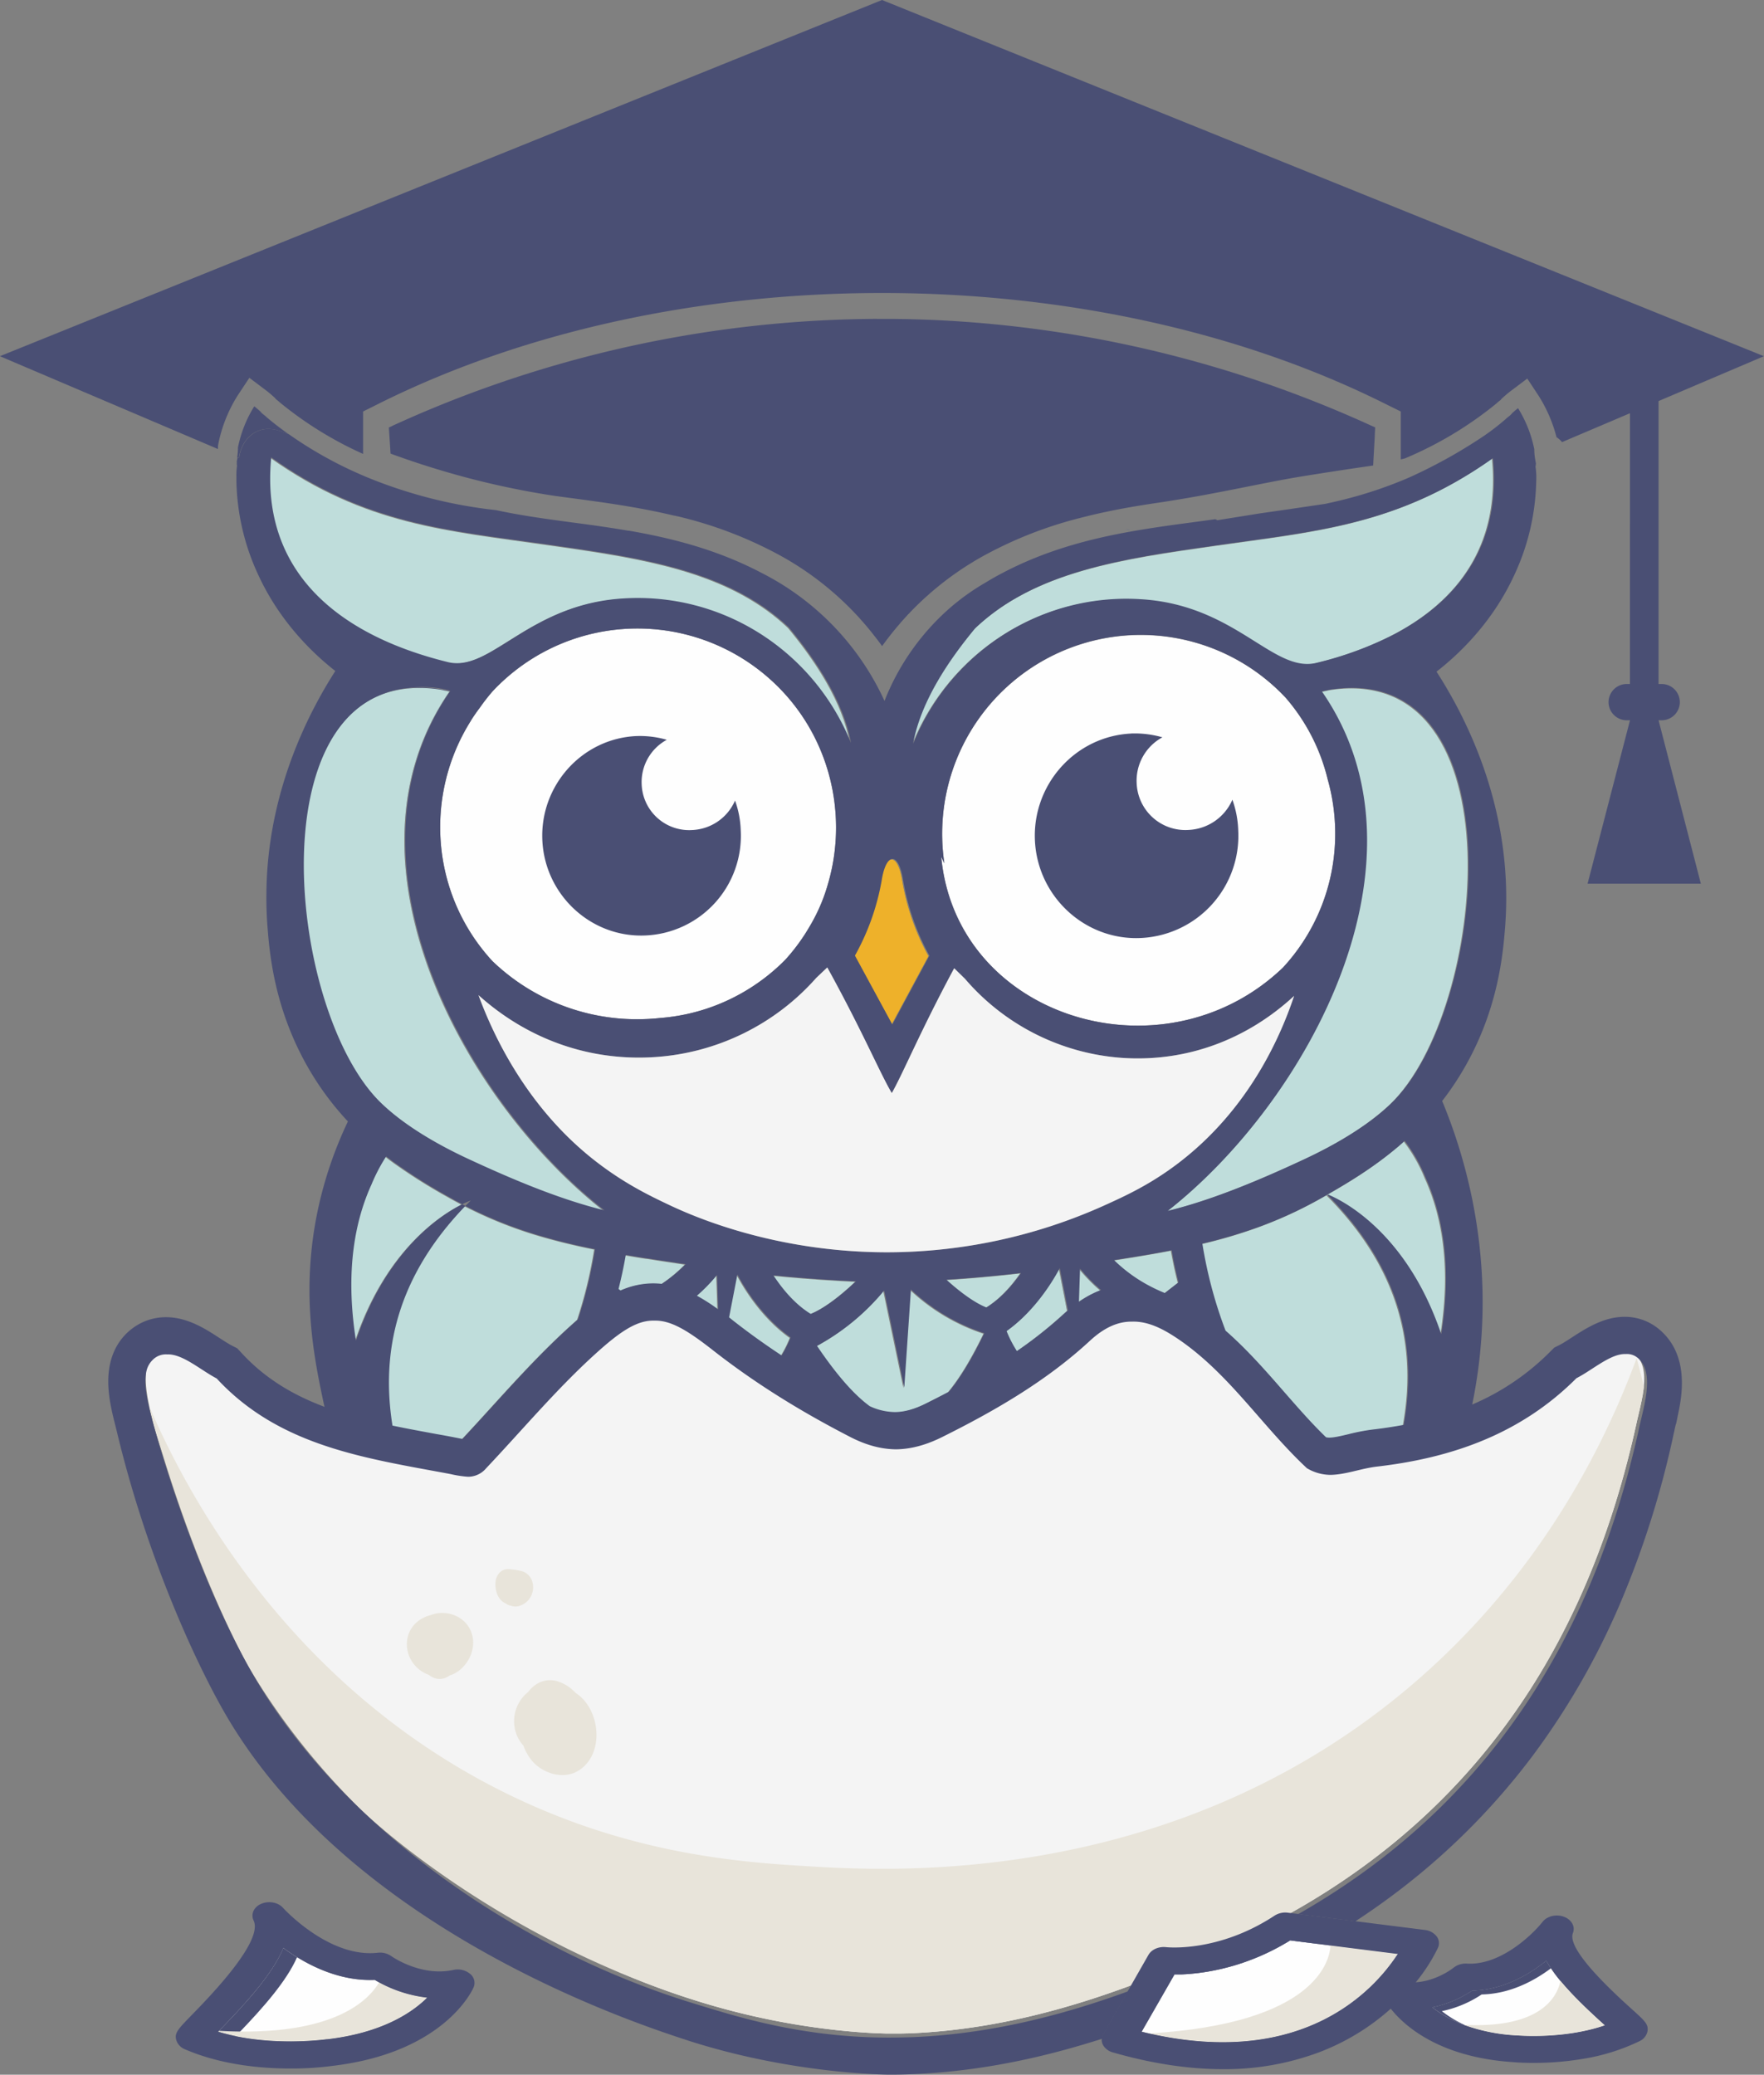 <svg xmlns="http://www.w3.org/2000/svg" viewBox="222.87 178.26 129.27 152">
  <rect x="222.87" y="178.26" width="129.27" height="152" fill="#808080" stroke="none"/>
  <svg xmlns="http://www.w3.org/2000/svg" id="Layer_1" dataName="Layer 1" viewBox="-0 -0 986.99 1160.49" height="151.996" width="129.271" y="178.26" x="222.865" preserveAspectRatio="xMinYMin" style="overflow: visible;">
    <path class="cls-1" d="M1245.52,886.37a109.9,109.9,0,0,1-28.86,65.46l-1.41,1.33c-66.87,61.93-181.28,26.58-189.77-63.25.57,1.2,1.15,2.37,1.75,3.53a111.14,111.14,0,0,1,191-92.52,108.64,108.64,0,0,1,23.47,45.65A111.83,111.83,0,0,1,1245.52,886.37Z" transform="translate(-498.81 -410.57)" style="fill: #fefefe; fill-opacity: 1;"/>
    <path class="cls-1" d="M962.38,904.06a98.17,98.17,0,0,1-9.8,23.55c-.29.51-.59,1-.88,1.5a107.89,107.89,0,0,1-12.38,17.14L938,947.67a111.45,111.45,0,0,1-25.05,18.92l-.14.07c-.66.37-1.33.73-2,1.08A109.54,109.54,0,0,1,868.25,980q-4.92.53-9.89.65a116.65,116.65,0,0,1-82.55-31.09l-1.41-1.33c-34.66-37.55-38.33-92.87-12.09-134.5,0,0,0,0,0-.06q2.32-3.69,5-7.22a.44.44,0,0,1,.08-.11,107.89,107.89,0,0,1,7-9,111.11,111.11,0,0,1,25-20q1-.61,2.1-1.2A111.21,111.21,0,0,1,928.8,789.69C962.15,818.86,973.78,864.06,962.38,904.06Z" transform="translate(-498.81 -410.57)" style="fill: #fefefe; fill-opacity: 1;"/>
    <path class="cls-2" d="M1418.55,1186.44c0,.08,0,.17,0,.27-.06.47-.11,1-.18,1.42-.11.78-.22,1.58-.35,2.37,0,.27-.1.54-.14.82-.15.81-.31,1.62-.46,2.42l-.34,1.62c-.11.53-.23,1.06-.34,1.59-.06.27-.12.54-.19.81-.16.73-.33,1.47-.49,2.19-.1.39-.2.78-.28,1.16s-.18.78-.28,1.18c0,.11,0,.22-.08.33-.11.46-.22.92-.32,1.38-.24,1-.46,2-.68,3-26.08,118.89-85.62,211.76-189.48,271.41l-1.3.74q-14.65,8.36-30.48,15.81-8.87,4.18-17.77,8.17h0c-11.19,5-22.44,9.78-33.78,14.2q-6.58,2.58-13.2,5c-11.9,4.34-23.89,8.26-36,11.66-27.74,7.8-56.15,12.89-85.53,14-1,0-2.37.07-4,.08h-.2c-1.81,0-4,0-6.42,0l-2,0-3.49-.12q-3.5-.12-7.55-.38l-3.17-.22h0l-2.18-.16h0a417.45,417.45,0,0,1-90.57-17.84l-3.62-1.16C806.43,1503.19,747.61,1460,703.38,1413a2.93,2.93,0,0,1-.3-.32C626,1330.57,593.34,1237,585.39,1209.32l-.18-.64c-.06-.2-.12-.42-.17-.62s-.11-.41-.17-.6-.09-.31-.13-.47l-.42-1.6c0-.16-.09-.33-.13-.48l-.18-.71-.15-.58c-.44-1.76-1-3.94-1.48-6.35-2.16-10.13-4-24.35,2.75-29.26a10.06,10.06,0,0,1,5.62-2c8.61-.44,18.87,8.86,27.74,13.44,35.23,38.16,83.6,44.63,130.76,53.48a62.6,62.6,0,0,0,9.87,1.52h.06c4,.09,8-.9,11.31-4.74,20.25-21.43,39.28-44.19,61.06-63.94,13.59-12.33,22.64-18.39,31.78-18.65s18.6,5.43,32.86,16.59c24,18.81,49.74,34.57,76.85,48.52,8.78,4.53,17.14,6.78,25.5,6.88,9,.12,17.9-2.25,27.34-6.95,29.63-14.78,58.23-31.38,82.38-53.71,8-7.36,15.29-10.51,22.4-10.73,9-.28,17.62,4.06,26.78,10.4,28.12,19.48,46.46,48.68,71.09,71.63a26.19,26.19,0,0,0,13.17,3.69c9,.18,18-3.57,27.15-4.64,42.61-4.92,80.82-18.56,111.67-49.46,8.36-4.22,18.22-13,26.32-13.47a9.22,9.22,0,0,1,6.84,2.22C1418.54,1172.27,1419.33,1179.06,1418.55,1186.44Z" transform="translate(-498.81 -410.57)" style="fill: #f4f4f4;"/>
    <path class="cls-3" d="M761.31,1321c-4.1-7-13.25-9.85-20.78-7.26-.19.06-.36.15-.54.22a18.79,18.79,0,0,0-7.77,3.87c-7.49,6.34-7.42,17.51-1,24.58a18.82,18.82,0,0,0,7.49,5c3.94,3.07,8.19,3,11.66.38a17,17,0,0,0,4.82-2.37C762.72,1340,766.22,1329.31,761.31,1321Z" transform="translate(-498.81 -410.57)" style="fill: #e8e4da;"/>
    <path class="cls-3" d="M796.81,1295.79a8.57,8.57,0,0,0-6.57-6.5,40.76,40.76,0,0,0-7-1c-4.11-.14-6.8,3.41-7.14,7.15-.43,4.6,1.24,10.26,5.8,12.08.24.18.48.35.73.51a5.05,5.05,0,0,0,1.88.66,7.47,7.47,0,0,0,4.8.22A10.88,10.88,0,0,0,796.81,1295.79Z" transform="translate(-498.81 -410.57)" style="fill: #e8e4da;"/>
    <path class="cls-3" d="M820.91,1357.54a22.87,22.87,0,0,0-10.69-6.67c-6.66-1.66-12.24,1.34-15.87,6.16a20.84,20.84,0,0,0-7.84,17.26,20.06,20.06,0,0,0,5.22,12.76,27.45,27.45,0,0,0,4.72,8.38c6,7.14,17.53,10.82,26,5.62C837.57,1391.72,834.72,1366.32,820.91,1357.54Z" transform="translate(-498.81 -410.57)" style="fill: #e8e4da;"/>
    <path class="cls-3" d="M1418.55,1186.44l0,.27c-.06.47-.11,1-.18,1.42-.11.78-.22,1.58-.35,2.37,0,.27-.1.54-.14.82-.15.81-.31,1.62-.46,2.42l-.34,1.62c-.11.53-.23,1.06-.34,1.59-.06.27-.12.54-.19.81-.16.73-.33,1.47-.5,2.19-.09.39-.19.78-.27,1.16s-.18.78-.28,1.18c0,.11,0,.22-.08.33-.11.46-.22.92-.32,1.38-.24,1-.46,2-.68,3-26.08,118.89-85.62,211.76-189.48,271.41l-1.3.74q-14.65,8.36-30.48,15.81-8.87,4.18-17.77,8.17h0c-11.19,5-22.44,9.78-33.78,14.2q-6.58,2.58-13.2,5c-11.9,4.34-23.89,8.26-36,11.66-27.74,7.8-56.15,12.89-85.53,14-1,0-2.37.07-4,.08h-.2c-1.81,0-4,0-6.42,0l-2,0-3.49-.12q-3.5-.12-7.55-.38l-3.17-.22h0l-2.18-.16h0a407,407,0,0,1-90.57-17.84s-1.75-.55-3.62-1.16c-112.47-36.72-182.35-104.85-182.35-104.85-37.25-36.31-58-71.21-63.51-80.66,0,0-27.9-48.19-52.3-133.21l-.18-.64c-.06-.2-.12-.42-.17-.62s-.11-.41-.17-.6-.09-.31-.13-.47l-.42-1.6c0-.16-.09-.33-.13-.48l-.18-.71-.15-.58c-.75-2.87-1.31-5.18-1.63-6.5,17.48,40.48,73.26,154.83,201.07,217.1,69.05,33.64,130,37.88,167.83,40.14,44.72,2.67,200,12,332.21-97,77-63.46,113.76-140.37,131.08-187.17C1417,1179.18,1418.61,1185.8,1418.55,1186.44Z" transform="translate(-498.81 -410.57)" style="fill: #e8e4da;"/>
    <path class="cls-4" d="M1095.88,1143.85c-.65.56-1.28,1.13-1.93,1.72a237.3,237.3,0,0,1-26.62,21.09,65.81,65.81,0,0,1-5.8-11.26c12.82-9.06,23.13-22.8,29.76-35.19Z" transform="translate(-498.81 -410.57)" style="fill: #4a4f74; fill-opacity: 1;"/>
    <path class="cls-4" d="M1114.41,1132.44a57.34,57.34,0,0,0-12.37,6.61l.62-18.61A94.38,94.38,0,0,0,1114.41,1132.44Z" transform="translate(-498.81 -410.57)" style="fill: #4a4f74; fill-opacity: 1;"/>
    <path class="cls-5" d="M940.7,1159a66.26,66.26,0,0,1-5,10c-9.45-6.22-18.38-12.64-26.89-19.3-.83-.66-1.67-1.3-2.5-2l4.66-24C917.57,1136.2,927.89,1149.93,940.7,1159Z" transform="translate(-498.81 -410.57)" style="fill: #bfdddb;"/>
    <path class="cls-5" d="M900.21,1143.25a109.6,109.6,0,0,0-11.92-7.62A93.6,93.6,0,0,0,899.57,1124Z" transform="translate(-498.81 -410.57)" style="fill: #bfdddb;"/>
    <path class="cls-5" d="M881.92,1118a81.15,81.15,0,0,1-13.27,11,41.94,41.94,0,0,0-4.92-.29,45.18,45.18,0,0,0-18.17,4l-1.13-.87c1.64-6.46,3-12.79,4-19.06l.52.09q5.56,1,11.42,1.88l.33,0c3.65.58,7.38,1.15,11.22,1.73Z" transform="translate(-498.81 -410.57)" style="fill: #bfdddb;"/>
    <path class="cls-5" d="M757,1084.44c-11.7,5.85-42.33,25.45-59.51,76.28-6.23-39.36-.32-67.55,8.73-87.4a96.64,96.64,0,0,1,8.18-15.65c.47.37,1,.74,1.42,1.09,1.15.87,2.3,1.72,3.44,2.55A311.89,311.89,0,0,0,749,1080.05C751.67,1081.59,754.33,1083,757,1084.44Z" transform="translate(-498.81 -410.57)" style="fill: #bfdddb;"/>
    <path class="cls-5" d="M831.25,1109.56a249.51,249.51,0,0,1-9.55,39.35c-1.46,1.27-2.89,2.56-4.32,3.85-15.81,14.33-30.14,30.08-44,45.31-5.31,5.84-10.78,11.85-16.24,17.67l-1.92-.38c-.81-.17-1.6-.33-2.36-.47q-5.07-1-10.15-1.88c-8.37-1.54-16.65-3.06-24.77-4.76-6.63-41.55,2.66-83.33,40.82-122.9.49.27,1,.52,1.47.76l.6.31.19.09a238,238,0,0,0,39.9,15.66C810.57,1105,820.58,1107.41,831.25,1109.56Z" transform="translate(-498.81 -410.57)" style="fill: #bfdddb;"/>
    <path class="cls-5" d="M977.28,1127.57c-8.73,8.32-18.07,15.39-25.32,18.24-8.37-5.13-15.35-13.17-20.88-21.58q8.79.87,17,1.52,4.76.38,9.3.68l1.38.1h0l1.41.09q4.44.3,8.66.53l6.33.33Z" transform="translate(-498.81 -410.57)" style="fill: #bfdddb;"/>
    <path class="cls-5" d="M1049.11,1156.64c-6.81,14-13.38,24.91-19.92,32.77h0c-4.42,2.32-8.69,4.5-12.77,6.53-6.47,3.23-12.19,4.79-17.49,4.79a34,34,0,0,1-13.94-3.31c-9.08-6.64-18.79-17.9-29.51-33.75a127.34,127.34,0,0,0,37.56-30.9l11.28,54.25,3.72-54.85A110.15,110.15,0,0,0,1049.11,1156.64Z" transform="translate(-498.81 -410.57)" style="fill: #bfdddb;"/>
    <path class="cls-5" d="M1069.6,1122.91c-5.27,7.57-11.72,14.63-19.33,19.29-6.46-2.52-14.57-8.41-22.43-15.55,3.48-.22,7.06-.48,10.75-.76,2-.15,4-.32,6.08-.49C1052.56,1124.72,1060.89,1123.91,1069.6,1122.91Z" transform="translate(-498.81 -410.57)" style="fill: #bfdddb;"/>
    <path class="cls-5" d="M1114.41,1132.44a57.34,57.34,0,0,0-12.37,6.61l.62-18.61A94.38,94.38,0,0,0,1114.41,1132.44Z" transform="translate(-498.81 -410.57)" style="fill: #bfdddb;"/>
    <path class="cls-5" d="M1095.88,1143.85c-.65.56-1.28,1.13-1.93,1.72a237.3,237.3,0,0,1-26.62,21.09,65.81,65.81,0,0,1-5.8-11.26c12.82-9.06,23.13-22.8,29.76-35.19Z" transform="translate(-498.81 -410.57)" style="fill: #bfdddb;"/>
    <path class="cls-5" d="M1157.8,1128.18l-6.66,5.21-1,.77c-1.94-.8-4.6-2-7.68-3.53a0,0,0,0,0,0,0,85,85,0,0,1-20.79-14.93c3.48-.54,6.9-1.07,10.23-1.61s6.66-1.09,9.88-1.65h0c4-.69,7.85-1.39,11.65-2.13h0l.51-.1C1155,1116.12,1156.26,1122.1,1157.8,1128.18Z" transform="translate(-498.81 -410.57)" style="fill: #bfdddb;"/>
    <path class="cls-5" d="M1283.74,1207.92q-8.41,1.57-17.48,2.63a113.87,113.87,0,0,0-13.63,2.64c-4,1-7.84,1.86-10.53,1.86a7.09,7.09,0,0,1-1.82-.2c-8-7.72-15.48-16.27-23.33-25.26-10.19-11.67-20.62-23.64-32.89-34.39h0a246.69,246.69,0,0,1-13-48.68,278.2,278.2,0,0,0,30.13-8.81,235.72,235.72,0,0,0,38.26-17.66l1.5-.85C1282.25,1120.54,1291.55,1164.4,1283.74,1207.92Z" transform="translate(-498.81 -410.57)" style="fill: #bfdddb;"/>
    <path class="cls-5" d="M1304.75,1157.13c-19.9-58.9-57.86-75.86-63.52-78.1,11.36-6.51,25.25-14.78,39.11-26.44.82-.7,1.64-1.4,2.46-2.13l1.5-1.32a88.48,88.48,0,0,1,11.72,20.59C1305.07,1089.57,1311,1117.76,1304.75,1157.13Z" transform="translate(-498.81 -410.57)" style="fill: #bfdddb;"/>
    <path class="cls-4" d="M836.53,1087.86c-25.81-6.31-53.18-18.08-76.23-28.79-18.06-8.4-36-19-48.61-31.16-51-49-69.58-223.47,15-232.18h.09a60.83,60.83,0,0,1,18,.25l5.21.91c-.29,0-1.18-.1-2.55-.11,1,.22,2.09.47,2.89.6C685.21,891.32,757.6,1025.83,836.53,1087.86Z" transform="translate(-498.81 -410.57)" style="fill: #4a4f74; fill-opacity: 1;"/>
    <path class="cls-5" d="M836.53,1087.86c-25.81-6.31-53.18-18.08-76.23-28.79-18.06-8.4-36-19-48.61-31.16-51-49-69.58-223.47,15-232.18h.09a73.24,73.24,0,0,1,18.25.56c.68.1,1.56.29,2.43.49,1,.22,2.09.47,2.89.6C685.21,891.32,757.6,1025.83,836.53,1087.86Z" transform="translate(-498.81 -410.57)" style="fill: #bfdddb;"/>
    <path class="cls-5" d="M1276.67,1028.2c-12.63,12.13-30.55,22.76-48.61,31.16-23,10.71-50.42,22.47-76.23,28.78,78.94-62,151.32-196.53,86.15-290.48,1.5-.25,3.83-.88,5.32-1.1C1348.6,780.88,1331.09,975.9,1276.67,1028.2Z" transform="translate(-498.81 -410.57)" style="fill: #bfdddb;"/>
    <path class="cls-6" d="M1131.45,707.29l-2.15-.68s0,0,.08,0h0C1130.08,706.82,1130.76,707,1131.45,707.29Z" transform="translate(-498.81 -410.57)" style="fill: #4a4f74; fill-opacity: 1;"/>
    <path class="cls-4" d="M1130.85,707.29l-2.15-.68s0,0,.08,0h0C1129.48,706.82,1130.17,707,1130.85,707.29Z" transform="translate(-498.81 -410.57)" style="fill: #4a4f74; fill-opacity: 1;"/>
    <path class="cls-4" d="M1131.45,707.29l-2.15-.68s0,0,.08,0h0C1130.08,706.82,1130.76,707,1131.45,707.29Z" transform="translate(-498.81 -410.57)" style="fill: #4a4f74; fill-opacity: 1;"/>
    <path class="cls-4" d="M1018.37,945.39l-20.74,38.52-20.94-38.52a133.12,133.12,0,0,0,15-42.31c2.58-15.47,9.29-15.76,11.86-.59A133.86,133.86,0,0,0,1018.37,945.39Z" transform="translate(-498.81 -410.57)" style="fill: #4a4f74; fill-opacity: 1;"/>
    <path class="cls-4" d="M1129.39,706.58h0s-.05,0-.08,0l2.15.68C1130.76,707,1130.08,706.82,1129.39,706.58Z" transform="translate(-498.81 -410.57)" style="fill: #4a4f74; fill-opacity: 1;"/>
    <path class="cls-5" d="M1234.86,781.64c-24.14,5.83-44.95-32.11-97.49-35.56-56.45-3.85-107.49,29.63-128.12,80.78,4.18-23.14,19.34-46,34.71-64.54,33.78-32.11,82.89-39,134.64-46.36,55.48-8,102-11.16,155-48.81C1339.9,731.67,1295.15,766.78,1234.86,781.64Z" transform="translate(-498.81 -410.57)" style="fill: #bfdddb;"/>
    <path class="cls-7" d="M1131.45,707.29l-2.15-.68s0,0,.08,0h0C1130.08,706.82,1130.76,707,1131.45,707.29Z" transform="translate(-498.81 -410.57)" style="fill: #8ebfb5;"/>
    <path class="cls-7" d="M1137.79,709.5c-1.56-.57-3.13-1.09-4.69-1.65C1135.63,708.69,1137.25,709.28,1137.79,709.5Z" transform="translate(-498.81 -410.57)" style="fill: #8ebfb5;"/>
    <path class="cls-8" d="M1131.45,707.29l-2.15-.68s0,0,.08,0h0C1130.08,706.82,1130.76,707,1131.45,707.29Z" transform="translate(-498.81 -410.57)" style="fill: none;"/>
    <path class="cls-5" d="M974.44,826.43c-20.64-51.15-71.67-84.63-128.11-80.78C793.78,749.11,773,787,748.84,781.21c-60.29-14.86-105.05-50-98.75-114.49,53,37.66,99.53,40.81,155,48.8l4.46.64,2.8.4,9.16,1.33c45.61,6.75,88,15.31,118.23,44C955.1,780.42,970.26,803.28,974.44,826.43Z" transform="translate(-498.81 -410.57)" style="fill: #bfdddb;"/>
    <path class="cls-7" d="M1007,753.91v.51a2.37,2.37,0,0,0-.34.37l.33-.87Z" transform="translate(-498.81 -410.57)" style="fill: #8ebfb5;"/>
    <path class="cls-7" d="M851.44,707.14l-1.49.51L846,709c.58-.23,1.9-.71,3.89-1.39Z" transform="translate(-498.81 -410.57)" style="fill: #8ebfb5;"/>
    <path class="cls-9" d="M854.7,822.31c-30.52,1.52-53.91,28-52.39,58.52s27.44,54.53,58,53a55.79,55.79,0,0,0,53-58.54,54.39,54.39,0,0,0-3.19-16.91,27.43,27.43,0,0,1-23.9,16.48,26.59,26.59,0,0,1-28.35-25.64,26.88,26.88,0,0,1,14.06-24.83,54.32,54.32,0,0,0-17.17-2.08Z" transform="translate(-498.81 -410.57)" style="fill: #4a4f74; fill-opacity: 1;"/>
    <path class="cls-10" d="M641.44,721.34Z" transform="translate(-498.81 -410.57)" style="fill: #4a4f74; fill-opacity: 1;"/>
    <path class="cls-11" d="M1018.37,945.39l-20.74,38.52-20.94-38.52a133.12,133.12,0,0,0,15-42.31c2.58-15.47,9.29-15.76,11.86-.59A133.86,133.86,0,0,0,1018.37,945.39Z" transform="translate(-498.81 -410.57)" style="fill: #eeb12a; fill-opacity: 1;"/>
    <path class="cls-9" d="M1131.63,820.9c-31.3,1.56-55.28,28.7-53.72,60s28.13,55.91,59.43,54.35a57.22,57.22,0,0,0,54.32-60,55.87,55.87,0,0,0-3.27-17.34,28.13,28.13,0,0,1-24.51,16.9,27.26,27.26,0,0,1-29.06-26.29A27.58,27.58,0,0,1,1149.23,823a56.13,56.13,0,0,0-17.6-2.13Z" transform="translate(-498.81 -410.57)" style="fill: #4a4f74; fill-opacity: 1;"/>
    <path class="cls-4" d="M1427.48,1154.41a29.82,29.82,0,0,0-19.64-7.25c-11.7,0-21.61,6.43-29.57,11.58-2.47,1.6-5,3.25-6.81,4.16l-3,1.5-2.36,2.36a137.29,137.29,0,0,1-43.54,29.47c.5-2.41,1-4.87,1.42-7.34,12.81-71.75-5-130.69-18.22-162.46a161.65,161.65,0,0,0,13.58-20.56c17.84-32,20.46-61.72,21.64-76.76,5.3-68-24.17-120.79-38.38-142.84,10.78-8.39,30.7-26.14,43.57-54.16a129.68,129.68,0,0,0,12.21-52.33,40.88,40.88,0,0,0-.39-8.15l.24-1.69c-.16-.87-.32-1.76-.46-2.63a30.4,30.4,0,0,1-.46-5.41,69.08,69.08,0,0,0-9.1-23s-1,.72-3.31,2.8c-.88,1.26-2.37,2.06-3.74,3.42l-.29.24-.12.11c-.34.29-.71.57-1.07.89-2,1.73-6.08,5-10.72,8.15a285.08,285.08,0,0,1-41.45,23.06l-.76.33-.74.32a237.14,237.14,0,0,1-33,11.21h0q-6.1,1.6-12.77,3l-20.33,3-16,2.3-23.9,3.83-1.2-.57c-4.52.65-9,1.24-13.5,1.85-5.73.76-11.66,1.55-17.35,2.4-4.89.73-9.85,1.51-14.85,2.38h0c-23.9,4.2-48.81,10.55-73.24,23.4q-4.73,2.46-9.2,5.19l-.09.06a128.76,128.76,0,0,0-21.17,15.19,134.68,134.68,0,0,0-35.67,51.17A150.57,150.57,0,0,0,924.89,731c-24.77-13-50-19.39-74.23-23.59h0l-.18,0,1.49-.51-1.52.51-.19,0h0c-4.53-.77-9-1.49-13.47-2.14-5.68-.85-11.61-1.64-17.34-2.4-14.31-1.91-28.94-3.88-43.34-7l-.19,0A264,264,0,0,1,739,689.11c-.84-.22-1.68-.43-2.5-.66h0a267.2,267.2,0,0,1-33-11.21l-.74-.32c-.22-.1-.46-.21-.76-.33a225.8,225.8,0,0,1-41.45-23.06c-4.2-3-7.8-5.77-10.72-8.15-.37-.32-.73-.6-1.07-.9a.63.63,0,0,1-.12-.11l-.29-.23c-1.37-1.36-2.87-2.16-3.74-3.42-2.35-2.09-3.32-2.8-3.32-2.8l0,.05c.27.21,1.26,1,3.24,2.75.87,1.26,2.36,2.06,3.75,3.42,3.16,2.65,7.26,5.88,12.21,9.38-1.81-.76-3.68-1.47-5.6-2.07-12.46-3.94-21,5.17-22.25,15.27l-.88-.38c-.15.86-.3,1.74-.46,2.59l.08.57c0,.15,0,.3-.08.45l.17,1.19a35.59,35.59,0,0,0-.35,6c0,.87,0,1.74,0,2.62a129.68,129.68,0,0,0,12.21,52.33c12.7,27.66,32.27,45.29,43.13,53.82-13.07,20.41-38.11,65.63-38.55,124.37-.08,6.12.11,12.39.61,18.81,1.17,15,3.81,44.75,21.64,76.76a162.19,162.19,0,0,0,23.4,32.09l-.08,0a223.22,223.22,0,0,0-15.91,45.46c-10.84,46.84-3.37,84.62,1.75,109.11q.53,2.51,1.09,5c-17.33-6.5-33.07-15.66-46.29-30l-2.49-2.7-3.25-1.67c-1.79-.93-4.16-2.47-6.66-4.09-8-5.21-18-11.68-30-11.68a31,31,0,0,0-18.44,6c-6.17,4.49-13.57,13.16-13.85,29-.14,7.7,1.44,15.32,3,21.77l.07.26c.15.62.3,1.22.46,1.83l.36,1.5.21.78c.23.95.47,1.88.7,2.82,16.42,68.73,43.06,126.87,59.37,155.67,68.88,121.64,227.75,174.25,257.39,184.06,60.62,20.08,115.78,20,115.78,20,3.74,0,7.51-.07,11.21-.21,32.6-1.21,65.58-7,100.83-17.79q3.29-1,6.61-2.06a6.18,6.18,0,0,1,.82-2.46l3.52-6.18,10.22-17.89c-11.9,4.34-23.89,8.26-36,11.66-27.74,7.8-56.15,12.89-85.53,14-1,0-2.37.07-4,.09h-.21c-53,1.44-92.69-11.49-116.67-18.8-99.39-30.3-195-97.77-244.11-179-35.76-59.12-58.89-145.36-59.06-146,0,0-.7-2.76-.92-3.67-.1-.35-.18-.71-.27-1.07,0-.16-.08-.33-.13-.49-.13-.55-.27-1.1-.4-1.65,0-.07,0-.14-.05-.2-1.71-7.06-3.22-14.84-2-21a12.8,12.8,0,0,1,4.88-8.16,10.32,10.32,0,0,1,6.81-2c8.62-.44,18.88,8.86,27.74,13.44,35.24,38.16,83.61,44.63,130.77,53.48a62.6,62.6,0,0,0,9.87,1.52h.06a13.18,13.18,0,0,0,10.09-4.75c20.26-21.42,39.3-44.19,61.07-63.93,14.19-12.87,23.43-18.91,33-18.65,9.26-.26,18.6,5.43,32.86,16.59,24,18.81,49.74,34.57,76.85,48.52,8.78,4.52,17.14,6.78,25.5,6.88,8.55-.1,17.11-2.47,26.13-7,29.64-14.76,58.23-31.37,82.39-53.7,8.41-7.78,16.11-10.83,23.6-10.73,9-.29,17.62,4.06,26.78,10.4,28.12,19.48,46.46,48.68,71.09,71.62a26.1,26.1,0,0,0,13.17,3.7c8.64-.15,17.16-3.62,25.94-4.63,42.61-4.93,80.82-18.57,111.68-49.46,8.77-4.43,19.2-13.89,27.52-13.49a9.21,9.21,0,0,1,6.38,1.86l.46.37a11.89,11.89,0,0,1,1.19,1.16l.09.09c3.72,4.21,4.3,10.41,3.59,17.08,0,.09,0,.18,0,.27-.06.48-.11,1-.18,1.43-.11.78-.23,1.57-.35,2.37,0,.26-.1.54-.15.82-.14.81-.3,1.61-.45,2.42l-.34,1.62c-.11.53-.23,1.06-.34,1.59-.06.27-.12.54-.19.81-.16.73-.33,1.47-.5,2.19-.09.39-.19.77-.27,1.15s-.19.79-.28,1.18c0,.11-.06.23-.08.34-.11.45-.22.92-.32,1.37-.24,1-.46,2-.68,3-26.08,118.89-85.62,211.76-189.48,271.41l-1.3.74,18.25,2.3,13.72,1.74q16.82-11,32.07-23.26a386.55,386.55,0,0,0,67.16-69.39,415.08,415.08,0,0,0,48.16-83.39,519.68,519.68,0,0,0,30.5-95.7l0-.06c.09-.47.21-1,.32-1.44,0,0,.3-1.31.36-1.54l0-.15.12-.5c.07-.34.16-.7.24-1.07l.08-.34c.11-.45.22-.9.32-1.34l.13-.14,1.68-8.14v0C1440.25,1188.82,1443.24,1167.9,1427.48,1154.41Zm-417.4-329.55c4.61-22.55,19.4-44.76,34.38-62.82a119.07,119.07,0,0,1,22.38-16.66c1.09-.64,2.2-1.26,3.31-1.86,30.91-16.8,69.15-22.19,109-27.84,45.94-6.63,85.71-9.93,128.15-32.25l2.4-1.29c1.44-.78,2.89-1.58,4.33-2.41,6.46-3.68,13-7.82,19.62-12.51l.5-.35c4.47,45.85-16.83,76.85-51.18,96.28-1.25.71-2.51,1.4-3.79,2.08a193.65,193.65,0,0,1-43.78,16.13c-24.14,5.83-44.94-32.11-97.49-35.56a127.31,127.31,0,0,0-69.36,15l-1.68.91a130,130,0,0,0-57.08,64.87C1009.85,826,1010,825.43,1010.08,824.86Zm53.78-31.56a111,111,0,0,1,154.42,7.62,108.64,108.64,0,0,1,23.47,45.65,111.83,111.83,0,0,1,3.77,39.8,109.9,109.9,0,0,1-28.86,65.46l-1.41,1.33c-66.87,61.93-181.28,26.58-189.77-63.25.57,1.2,1.15,2.37,1.75,3.53A111.36,111.36,0,0,1,1063.86,793.3ZM992.21,902.8c1-6.3,2.78-10.08,4.64-11.33h0c2.7-1.79,5.67,1.78,7.2,10.75a133.86,133.86,0,0,0,14.81,42.9l-20.74,38.52-.18-.33L977.2,945.11A133.36,133.36,0,0,0,992.21,902.8ZM650.55,667c0-.2,0-.4.05-.6,53,37.66,99.52,40.81,155,48.8l4.47.64,2.79.4,9.16,1.33c45.62,6.75,88,15.31,118.23,44C955.61,780.14,970.77,803,975,826.15c-.35-.88-.72-1.75-1.1-2.62-21.3-49.67-71.55-81.94-127-78.16-19.33,1.27-34.36,7.21-46.84,13.92l-1.47.8c-.81.44-1.6.88-2.39,1.33-8.23,4.7-15.34,9.56-21.91,13.33q-1.44.84-2.85,1.59c-7.69,4.1-14.71,6.36-22,4.59C689.24,766.12,644.58,731.18,650.55,667Zm311.83,237a98.17,98.17,0,0,1-9.8,23.55c-.29.51-.59,1-.88,1.5a107.89,107.89,0,0,1-12.38,17.14L938,947.67a111.45,111.45,0,0,1-25.05,18.92l-.14.07c-.66.37-1.33.73-2,1.08A109.54,109.54,0,0,1,868.25,980q-4.92.53-9.89.65a116.65,116.65,0,0,1-82.55-31.09l-1.41-1.33c-34.66-37.55-38.33-92.87-12.09-134.5,0,0,0,0,0-.06q2.32-3.69,5-7.22a.44.44,0,0,1,.08-.11,107.89,107.89,0,0,1,7-9,111.11,111.11,0,0,1,25-20q1-.61,2.1-1.2A111.21,111.21,0,0,1,928.8,789.69C962.15,818.86,973.78,864.06,962.38,904.06ZM822.2,1148.63c-1.45,1.27-2.89,2.56-4.31,3.85-15.81,14.33-30.14,30.08-44,45.3-5.32,5.85-10.79,11.86-16.25,17.67l-.2,0c-.6-.11-1.21-.23-1.71-.34l-2.36-.46q-5.07-1-10.15-1.88c-8.38-1.54-16.66-3.06-24.77-4.76-6.62-41.42,2.6-83.08,40.47-122.54l.34-.36-1.77-.91-.53.26-1.74.93c-.69.37-1.43.79-2.21,1.24-13.76,8.08-39.73,28.58-55,73.85,0-.28-.09-.56-.13-.83-6-38.93-.14-66.86,8.85-86.57a96.63,96.63,0,0,1,7.9-15.2l.29-.45c.47.37.94.74,1.42,1.09,1.14.87,2.29,1.72,3.44,2.55a310.64,310.64,0,0,0,29.73,18.74c2.68,1.54,5.35,3,8,4.39a43.19,43.19,0,0,1,4.73-2.09c-1,1-2,2-3,3,.49.26,1,.52,1.48.76.19.11.39.2.6.3l.19.1a237.56,237.56,0,0,0,39.89,15.66c9.65,2.86,19.67,5.24,30.34,7.39A249.55,249.55,0,0,1,822.2,1148.63Zm13.58-61.36c-25.44-6.38-52.3-17.94-75-28.48-18.07-8.4-36-19-48.61-31.16C666,983.21,646.39,835.85,706,802.06a53.55,53.55,0,0,1,21.18-6.61h.09a60.83,60.83,0,0,1,18,.25l5.21.91c-.29,0-1.17-.1-2.54-.11l.74.16h0l.94.2,1.18.23C685.71,891,758.1,1025.55,837,1087.58Zm33.38,41.45h-.09a42.94,42.94,0,0,0-4.84-.28,45.22,45.22,0,0,0-18.17,4l-1.13-.87c1.61-6.34,2.91-12.55,4-18.7l.06-.36.51.09q5.56,1,11.43,1.88l.32,0q5.47.87,11.23,1.72,4.89.75,10,1.48A80.28,80.28,0,0,1,869.16,1128.72Zm31,13.88a107.59,107.59,0,0,0-11.39-7.25,93.08,93.08,0,0,0,10.78-11c.18-.2.34-.39.5-.59l.63,19.21Zm36,26.16-.24-.16c-9.35-6.17-18.2-12.54-26.64-19.14l-2.5-2,4.48-23.1.17-.88c6.63,12.39,16.95,26.12,29.77,35.19A65.37,65.37,0,0,1,936.17,1168.76Zm-4.35-44.46-.24-.36q8.8.88,17,1.52,4.77.39,9.3.69l1.38.1h0l1.41.09c3,.2,5.85.38,8.65.53l6.33.33,2.14.09c-7,6.68-14.4,12.55-20.79,16.07l-.41.23a39.47,39.47,0,0,1-4.12,1.94C944.22,1140.47,937.31,1132.59,931.82,1124.3Zm97.87,64.83h0l-.46.24c-4.25,2.23-8.37,4.33-12.31,6.29-6.46,3.22-12.19,4.78-17.48,4.78a34,34,0,0,1-13.95-3.3c-9.08-6.64-18.79-17.9-29.51-33.74h0l1.7-.92.61-.35A127.83,127.83,0,0,0,993.09,1133l.45-.55,10.91,52.5.36,1.75,3.67-54.15,0-.7a110.23,110.23,0,0,0,41.08,24.47C1042.8,1170.36,1036.23,1181.27,1029.69,1189.13Zm21.08-47.21,0,0c-6.38-2.5-14.36-8.28-22.12-15.3l-.26-.23c3.47-.22,7.06-.48,10.74-.76,2-.15,4-.32,6.08-.49,7.89-.68,16.22-1.49,24.93-2.49C1064.83,1130.2,1058.38,1137.26,1050.77,1141.92Zm43.69,3.37a238.21,238.21,0,0,1-26.62,21.09l0-.05a64.9,64.9,0,0,1-5.78-11.21c12.56-8.87,22.7-22.23,29.35-34.42l.42-.77,4.58,23.64C1095.73,1144.12,1095.1,1144.7,1094.46,1145.29Zm19.89-12.9a51.64,51.64,0,0,0-6.19,2.9c-.35.19-.71.38-1.06.59q-2.3,1.32-4.56,2.89v-.06l.59-17.71,0-.84a94.42,94.42,0,0,0,11.76,12Zm-119.79-21.33c-63-.15-108.52-20.45-121.14-26.41-10.76-5.09-24.7-11.78-40.52-23.92-40.43-31-59.07-73.79-66.34-93.52,26.29,23.66,60.62,37.19,98.87,34.65a132.08,132.08,0,0,0,90.13-44.29l6.16-5.85c19.74,35.75,29.5,59.2,36.1,70.3,6.42-11.28,15.94-34.57,34.91-69.84l6,5.85a127.58,127.58,0,0,0,87.84,44.28c37.27,2.54,70.73-11,96.35-34.65-7.24,21.64-24.91,63.64-65.8,94.3-15.51,11.64-29.14,17.8-41.13,23.22A296.33,296.33,0,0,1,994.56,1111.06Zm157.08,22-1,.78-.09,0c-1.93-.79-4.56-1.93-7.59-3.49h0a85.14,85.14,0,0,1-20.61-14.76l-.18-.17c3.48-.54,6.89-1.07,10.22-1.61s6.66-1.09,9.88-1.65h0c4-.69,7.85-1.39,11.64-2.13h0l.51-.1c1,5.93,2.28,11.91,3.83,18Zm.7-45.24c78.89-62,151.23-196.37,86.26-290.31a1.63,1.63,0,0,0-.11-.17c1.5-.25,3.82-.88,5.31-1.1,105.3-15.68,87.79,179.34,33.38,231.63-8.8,8.45-20.16,16.17-32.34,22.91-.94.53-1.88,1-2.83,1.55-4.42,2.37-8.93,4.61-13.44,6.71C1205.52,1069.79,1178.15,1081.55,1152.34,1087.86Zm131.44-40.28-1.12.9,1.11-.91Zm.46,160.06-.47.09q-8.19,1.51-17,2.54a113.87,113.87,0,0,0-13.63,2.64c-4,.95-7.83,1.86-10.52,1.86a7.12,7.12,0,0,1-1.83-.2c-8-7.72-15.47-16.27-23.33-25.26-10.18-11.67-20.62-23.64-32.89-34.39a242.35,242.35,0,0,1-7.82-24.3c-2.14-8.08-3.84-16.18-5.14-24.23l0-.15a278,278,0,0,0,30.12-8.81,234.21,234.21,0,0,0,33.44-15q2.4-1.31,4.82-2.69l1-.57.29-.17.21-.12-.42-.42c.06,0,.29.1.69.26l-.27.16.35.35C1282.81,1120.51,1292,1164.23,1284.24,1207.64Zm21-50.79c-.1-.31-.21-.61-.32-.92-20-58.16-57.57-75-63.2-77.18l1.66-1c11-6.35,24.27-14.38,37.45-25.48.83-.7,1.64-1.4,2.47-2.13l1.06-1,.43-.38a89.14,89.14,0,0,1,11.73,20.6C1305.58,1089.29,1311.48,1117.48,1305.25,1156.85Zm-84.58,339-1.31.8-1.19.7c-.86.51-1.71,1-2.57,1.47l-1.25.69c-.84.46-1.67.9-2.5,1.32l-1.24.64c-1.66.84-3.31,1.61-4.94,2.35l-1.82.81c-.61.26-1.22.52-1.82.76l-1.5.61c-1.5.6-3,1.15-4.44,1.68l-1.6.56c-.53.19-1.06.36-1.59.53l-1.42.46-.17.06-.29.09-1.24.38-1.67.49-1.44.39-1.42.38-1.5.38c-.85.22-1.7.41-2.54.6s-1.65.37-2.47.53-1.61.32-2.41.47l-2.32.41-1.3.2-1.85.27c-2.41.33-4.68.56-6.76.74l-1.54.11-1.47.08-1.4.07-.66,0c-.67,0-1.3,0-1.91,0H1156L1145,1534.13l-4.59,8c3.92-1.45,7.88-3,11.91-4.58,15.58-6.18,32-13.37,50-21.81q16.82-7.92,32.62-17h0l1.6-.92-12.36-1.56Z" transform="translate(-498.81 -410.57)" style="fill: #4a4f74; fill-opacity: 1;"/>
    <path class="cls-12" d="M1222.92,967.66c-7.24,21.64-24.91,63.64-65.8,94.3-15.51,11.64-29.14,17.8-41.13,23.22a296.33,296.33,0,0,1-121.43,25.88c-63-.15-108.52-20.45-121.14-26.41-10.76-5.09-24.7-11.78-40.52-23.92-40.43-31-59.07-73.79-66.34-93.52,26.29,23.66,60.62,37.19,98.87,34.65a132.08,132.08,0,0,0,90.13-44.29l6.16-5.85c19.74,35.75,29.5,59.2,36.1,70.3,6.42-11.28,15.94-34.57,34.91-69.84l6,5.85a127.58,127.58,0,0,0,87.84,44.28C1163.84,1004.85,1197.3,991.32,1222.92,967.66Z" transform="translate(-498.81 -410.57)" style="fill: #f4f4f4; fill-opacity: 1;"/>
    <path class="cls-1" d="M1396.73,1543.46c-23.31,8-49,5.65-49.29,5.62l-.39,0a101.28,101.28,0,0,1-29.18-5.89,64.43,64.43,0,0,1-17.67-9.76,64,64,0,0,0,22.28-9.34c17.19-.35,31.69-8.84,41.55-16.78a75.21,75.21,0,0,0,7.92,11.32C1378.83,1526.94,1387.82,1535.43,1396.73,1543.46Z" transform="translate(-498.81 -410.57)" style="fill: #fefefe; fill-opacity: 1;"/>
    <path class="cls-4" d="M1411.59,1534.16c-24.17-21.75-35.17-36-32.67-42.33,1.42-3.61-.75-7.51-5.05-9.09s-9.41-.37-11.92,2.84c-5.39,6.88-23.42,24.5-42.33,23.37a10.89,10.89,0,0,0-7.46,2.28c-.13.11-12.75,10.29-27.86,7.85a10.74,10.74,0,0,0-9.14,2.61,6.35,6.35,0,0,0-1.4,7.68c.66,1.27,16.84,31.06,71.59,34.69,1.08.1,5.34.44,11.6.44a165.55,165.55,0,0,0,27.13-2.2,114.32,114.32,0,0,0,32.17-10,7.78,7.78,0,0,0,4.37-5.39C1421.33,1542.92,1419.27,1541.06,1411.59,1534.16Zm-64.15,14.92-.39,0a101.28,101.28,0,0,1-29.18-5.89,64.43,64.43,0,0,1-17.67-9.76,64,64,0,0,0,22.28-9.34c17.19-.35,31.69-8.84,41.55-16.78a75.21,75.21,0,0,0,7.92,11.32c6.88,8.34,15.87,16.83,24.78,24.86C1373.42,1551.44,1347.7,1549.11,1347.44,1549.08Z" transform="translate(-498.81 -410.57)" style="fill: #4a4f74; fill-opacity: 1;"/>
    <path class="cls-6" d="M1305.58,1535.55a63.73,63.73,0,0,0,22.28-9.34c15.66-.32,29.08-7.39,38.8-14.66-1-1.43-1.85-2.86-2.63-4.27-9.86,7.94-24.36,16.43-41.55,16.77a63.52,63.52,0,0,1-22.28,9.35,65.33,65.33,0,0,0,18.81,10.16A62.32,62.32,0,0,1,1305.58,1535.55Z" transform="translate(-498.81 -410.57)" style="fill: #4a4f74; fill-opacity: 1;"/>
    <path class="cls-1" d="M737.87,1528c-8.66,8.54-25.43,19.64-55.82,23.23l-.37,0c-.32,0-25.19,3.63-51-1.71h0c-.6-.12-1.2-.25-1.8-.4-.9-.2-1.79-.41-2.68-.63q-2.68-.64-5.34-1.47h0l.46-.47,0,0c14.81-15.21,30-31.75,36.06-46.42,1.87,1.37,3.88,2.76,6,4.13.37.24.74.48,1.12.71l.54.34c11.61,7.14,26.75,13.43,43.5,12.74.7.42,1.5.88,2.4,1.37A73.64,73.64,0,0,0,737.87,1528Z" transform="translate(-498.81 -410.57)" style="fill: #fefefe; fill-opacity: 1;"/>
    <path class="cls-6" d="M665.05,1505.39c-5.78,13.2-18.66,27.85-31.91,41.66-.82.86-1.65,1.71-2.47,2.56h0c-.6-.12-1.2-.25-1.8-.4-.9-.2-1.79-.41-2.68-.63q-2.68-.64-5.34-1.47h0l.46-.47,0,0c14.81-15.21,30-31.75,36.06-46.42,1.87,1.37,3.88,2.76,6,4.13.37.24.74.48,1.12.71Z" transform="translate(-498.81 -410.57)" style="fill: #4a4f74; fill-opacity: 1;"/>
    <path class="cls-3" d="M737.87,1528c-8.66,8.54-25.43,19.64-55.82,23.23l-.37,0c-.32,0-25.19,3.63-51-1.71h0c-.6-.12-1.2-.25-1.8-.4-.9-.2-1.79-.41-2.68-.63q-2.68-.64-5.34-1.47h0l.46-.47q6.19.35,11.85.4c54.49.56,72.28-18,77.81-27.55A73.64,73.64,0,0,0,737.87,1528Z" transform="translate(-498.81 -410.57)" style="fill: #e8e4da;"/>
    <path class="cls-1" d="M1281,1503.48l-.69,1c-13.14,19.69-51.64,61.45-134.42,44.39-1.31-.27-2.64-.56-4-.86h-.09l-1.71-.39-2.45-.59,2.8-4.9,4.59-8L1156,1515h1.17c.61,0,1.24,0,1.91,0l.66,0,1.4-.07,1.47-.08,1.54-.11c2.08-.18,4.35-.41,6.76-.74l1.85-.27,1.3-.2,2.32-.41c.8-.15,1.6-.3,2.41-.47s1.64-.34,2.47-.53,1.69-.38,2.54-.6l1.5-.38,1.42-.38,1.44-.39,1.67-.49,1.24-.38.29-.09.17-.06,1.42-.46c.53-.17,1.06-.34,1.59-.53l1.6-.56c1.47-.53,2.94-1.08,4.44-1.68l1.5-.61c.6-.24,1.21-.5,1.82-.76l1.82-.81c1.63-.74,3.28-1.51,4.94-2.35l1.24-.64c.83-.42,1.66-.86,2.5-1.32l1.25-.69c.86-.46,1.71-1,2.57-1.47l1.19-.7,1.31-.8,3.5.45,12.36,1.56,6.74.84h0Z" transform="translate(-498.81 -410.57)" style="fill: #fefefe; fill-opacity: 1;"/>
    <path class="cls-3" d="M1281,1503.48l-.69,1c-13.14,19.69-51.64,61.45-134.42,44.39-1.31-.27-2.64-.56-4-.86,93.4-5.56,101-40.77,101.4-49.34h0Z" transform="translate(-498.81 -410.57)" style="fill: #e8e4da;"/>
    <path class="cls-4" d="M1302.69,1493.73a9.72,9.72,0,0,0-6.63-3.6l-39-4.91-13.72-1.74-18.25-2.3-1-.12-4.63-.58a11.13,11.13,0,0,0-7.45,1.62c-31.13,20.51-59.41,17.78-60.69,17.65-4.13-.47-8.16,1.29-9.89,4.32l-11.27,19.73-.32.56-10.22,17.89-3.52,6.18a6.13,6.13,0,0,0-.12,6,8.88,8.88,0,0,0,5.49,4.18c21.76,6.26,42.34,9.39,61.59,9.39a150.3,150.3,0,0,0,53.5-9.32,127.87,127.87,0,0,0,40.44-24.51c2.3-2,4.43-4.12,6.39-6.15.42-.43.83-.87,1.24-1.3,2.39-2.54,4.52-5,6.41-7.37a96.67,96.67,0,0,0,12.39-19.29A6.25,6.25,0,0,0,1302.69,1493.73Zm-22.42,10.8c-13.14,19.69-51.64,61.45-134.42,44.39-1.31-.27-2.64-.56-4-.86h-.09l-1.71-.39-2.45-.59,2.8-4.9,4.59-8L1156,1515h1.17c.61,0,1.24,0,1.91,0l.66,0,1.4-.07,1.47-.08,1.54-.11c2.08-.18,4.35-.41,6.76-.74l1.85-.27,1.3-.2,2.32-.41c.8-.15,1.6-.3,2.41-.47s1.64-.34,2.47-.53,1.69-.38,2.54-.6l1.5-.38,1.42-.38,1.44-.39,1.67-.49,1.24-.38.29-.09.17-.06,1.42-.46c.53-.17,1.06-.34,1.59-.53l1.6-.56c1.47-.53,2.94-1.08,4.44-1.68l1.5-.61c.6-.24,1.21-.5,1.82-.76l1.82-.81c1.63-.74,3.28-1.51,4.94-2.35l1.24-.64c.83-.42,1.66-.86,2.5-1.32l1.25-.69c.86-.46,1.71-1,2.57-1.47l1.19-.7,1.31-.8,3.5.45,12.36,1.56,6.74.84h0l37.68,4.76Z" transform="translate(-498.81 -410.57)" style="fill: #4a4f74; fill-opacity: 1;"/>
    <path class="cls-3" d="M1396.73,1543.46c-23.31,8-49,5.65-49.29,5.62l-.39,0a101.28,101.28,0,0,1-29.18-5.89c43.31,2.19,52.27-15.83,54.08-24.56C1378.83,1526.94,1387.82,1535.43,1396.73,1543.46Z" transform="translate(-498.81 -410.57)" style="fill: #e8e4da;"/>
    <path class="cls-4" d="M620.83,1547.12h0l.45-.47Zm0,0q2.65.83,5.34,1.47C624.4,1548.15,622.61,1547.66,620.84,1547.12Zm8,2.1c.6.15,1.2.28,1.8.4h0C630.07,1549.49,629.46,1549.36,628.86,1549.22Z" transform="translate(-498.81 -410.57)" style="fill: #4a4f74; fill-opacity: 1;"/>
    <path class="cls-4" d="M761.81,1514.63a11,11,0,0,0-9.33-2.13c-18.24,3.94-34.5-7.61-34.63-7.7a11,11,0,0,0-7.68-1.92c-27.31,3.06-52.76-24.87-53-25.15-2.76-3.08-7.95-4-12.13-2.24s-6,5.81-4.3,9.35c5.6,11.57-24.41,42.4-34.27,52.53-8.14,8.35-10.07,10.34-9,14.33a8.19,8.19,0,0,0,4.81,5.16c20.28,8.75,42.63,10.78,59,10.78a173.34,173.34,0,0,0,23.69-1.49c62.51-7.43,78.23-42.44,78.87-43.93A6.46,6.46,0,0,0,761.81,1514.63Zm-79.76,36.64-.37,0c-.32,0-25.19,3.63-51-1.71h0c-.6-.12-1.2-.25-1.8-.4-.89-.19-1.79-.4-2.68-.63q-2.68-.64-5.34-1.47h0l.46-.47,0,0c14.81-15.21,30-31.75,36.06-46.42,1.87,1.37,3.88,2.76,6,4.13.37.24.74.48,1.12.71l.54.34c11.61,7.14,26.75,13.43,43.5,12.74.7.42,1.5.88,2.4,1.37a73.64,73.64,0,0,0,26.92,8.54C729.21,1536.58,712.44,1547.68,682.05,1551.27Z" transform="translate(-498.81 -410.57)" style="fill: #4a4f74; fill-opacity: 1;"/>
    <path class="cls-4" d="M1410.84,627.18h16v166h1.75a10.18,10.18,0,0,1,10.15,10.14h0a10.18,10.18,0,0,1-10.15,10.15h-1.75l23.66,91.4h-63.38l23.73-91.4H1409a10.18,10.18,0,0,1-10.15-10.15h0A10.18,10.18,0,0,1,1409,793.18h1.82Z" transform="translate(-498.81 -410.57)" style="fill: #4a4f74; fill-opacity: 1;"/>
    <path class="cls-4" d="M1268.28,649.63l-.24,4.53,0,.81c-.31,5.34-.6,10.69-.9,16-9.74,1.4-23.82,3.48-40.74,6.23-13.77,2.25-30,5.78-48.7,9.31-6.33,1.21-12.94,2.4-19.83,3.53l-2.51.41c-3.08.51-6.22,1-9.41,1.46-9.63,1.44-19.05,3-28.32,5-3.38.7-6.72,1.45-10,2.28l-.3.08c-.37.07-.72.16-1.07.26l-.28.08a229.14,229.14,0,0,0-52.36,19.49,172.49,172.49,0,0,0-40.49,28.92c-1.89,1.8-3.73,3.66-5.54,5.58h0c-.16.17-.31.34-.47.5a2.37,2.37,0,0,0-.34.37c-1.73,1.81-3.4,3.67-5,5.58h0q-4.3,5-8.3,10.44c-.36.49-.73,1-1.1,1.49q-2.13-3-4.4-5.83c-2.54-3.28-5.18-6.43-7.94-9.48-1-1.16-2.08-2.31-3.18-3.44a171,171,0,0,0-45.67-34.15,230.12,230.12,0,0,0-53.46-19.76l-.18,0c-.37-.1-.74-.21-1.12-.28l-.22,0q-4.23-1-8.5-1.92c-9.45-2-19.06-3.64-28.89-5.11q-3.84-.57-7.72-1.09c-6.92-1-13.92-1.87-20.94-2.85h-.12a463.59,463.59,0,0,1-51.67-10.76c-14.87-4-28.55-8.44-41-13-.2-3.08-.39-6.15-.59-9.22-.11-1.8-.24-3.58-.35-5.37l2.77-1.33a658,658,0,0,1,250.38-59.06c1.83-.07,3.67-.11,5.53-.16s3.71-.1,5.59-.13,3.8-.06,5.73-.08,4,0,6,0,4,0,6,0l5.78.08c2,0,3.91.08,5.85.13l5.53.17c1.83.07,3.66.13,5.48.21a659.42,659.42,0,0,1,244.56,58.92Z" transform="translate(-498.81 -410.57)" style="fill: #4a4f74; fill-opacity: 1;"/>
    <path class="cls-4" d="M660.38,653.51c-1.81-.76-3.68-1.47-5.6-2.07-12.46-3.94-21,5.17-22.25,15.27l-.88-.38-.12-.05a31.36,31.36,0,0,0,.46-5.41,69.1,69.1,0,0,1,9.11-23l.08.06c.27.21,1.26,1,3.24,2.75.87,1.26,2.36,2.06,3.75,3.42C651.33,646.78,655.43,650,660.38,653.51Z" transform="translate(-498.81 -410.57)" style="fill: #4a4f74; fill-opacity: 1;"/>
    <path class="cls-4" d="M1485.8,609.82l-88.49,37.66-16,6.79-8.47,3.61c-.27-.32-.54-.62-.83-.92a15.26,15.26,0,0,0-2.27-1.85,81.31,81.31,0,0,0-9.87-22.93l-6.49-9.85-9.44,7.1c-.31.22-1.51,1.14-4,3.35l-1,.89-.37.55a2.77,2.77,0,0,0-.29.22c-.57.44-1.32,1-2.13,1.8A207.65,207.65,0,0,1,1284.88,667l-2.27.54V640.75l-8.69-4.29c-85.82-42.87-186.07-62-281.57-62s-195.83,19.1-281.75,62l-8.6,4.29v23.73a207,207,0,0,1-46.43-28.67c-.81-.75-1.56-1.36-2.13-1.8a2.69,2.69,0,0,0-.28-.22l-.37-.54-1-.9c-2.49-2.21-3.7-3.13-4-3.35l-9.42-7.09-6.52,9.84A80.62,80.62,0,0,0,621,658.88l-.19,1.09,0,1.09c0,.23,0,.45,0,.69l-122-51.93L992.35,410.57Z" transform="translate(-498.81 -410.57)" style="fill: #4a4f74; fill-opacity: 1;"/>
  </svg>
</svg>